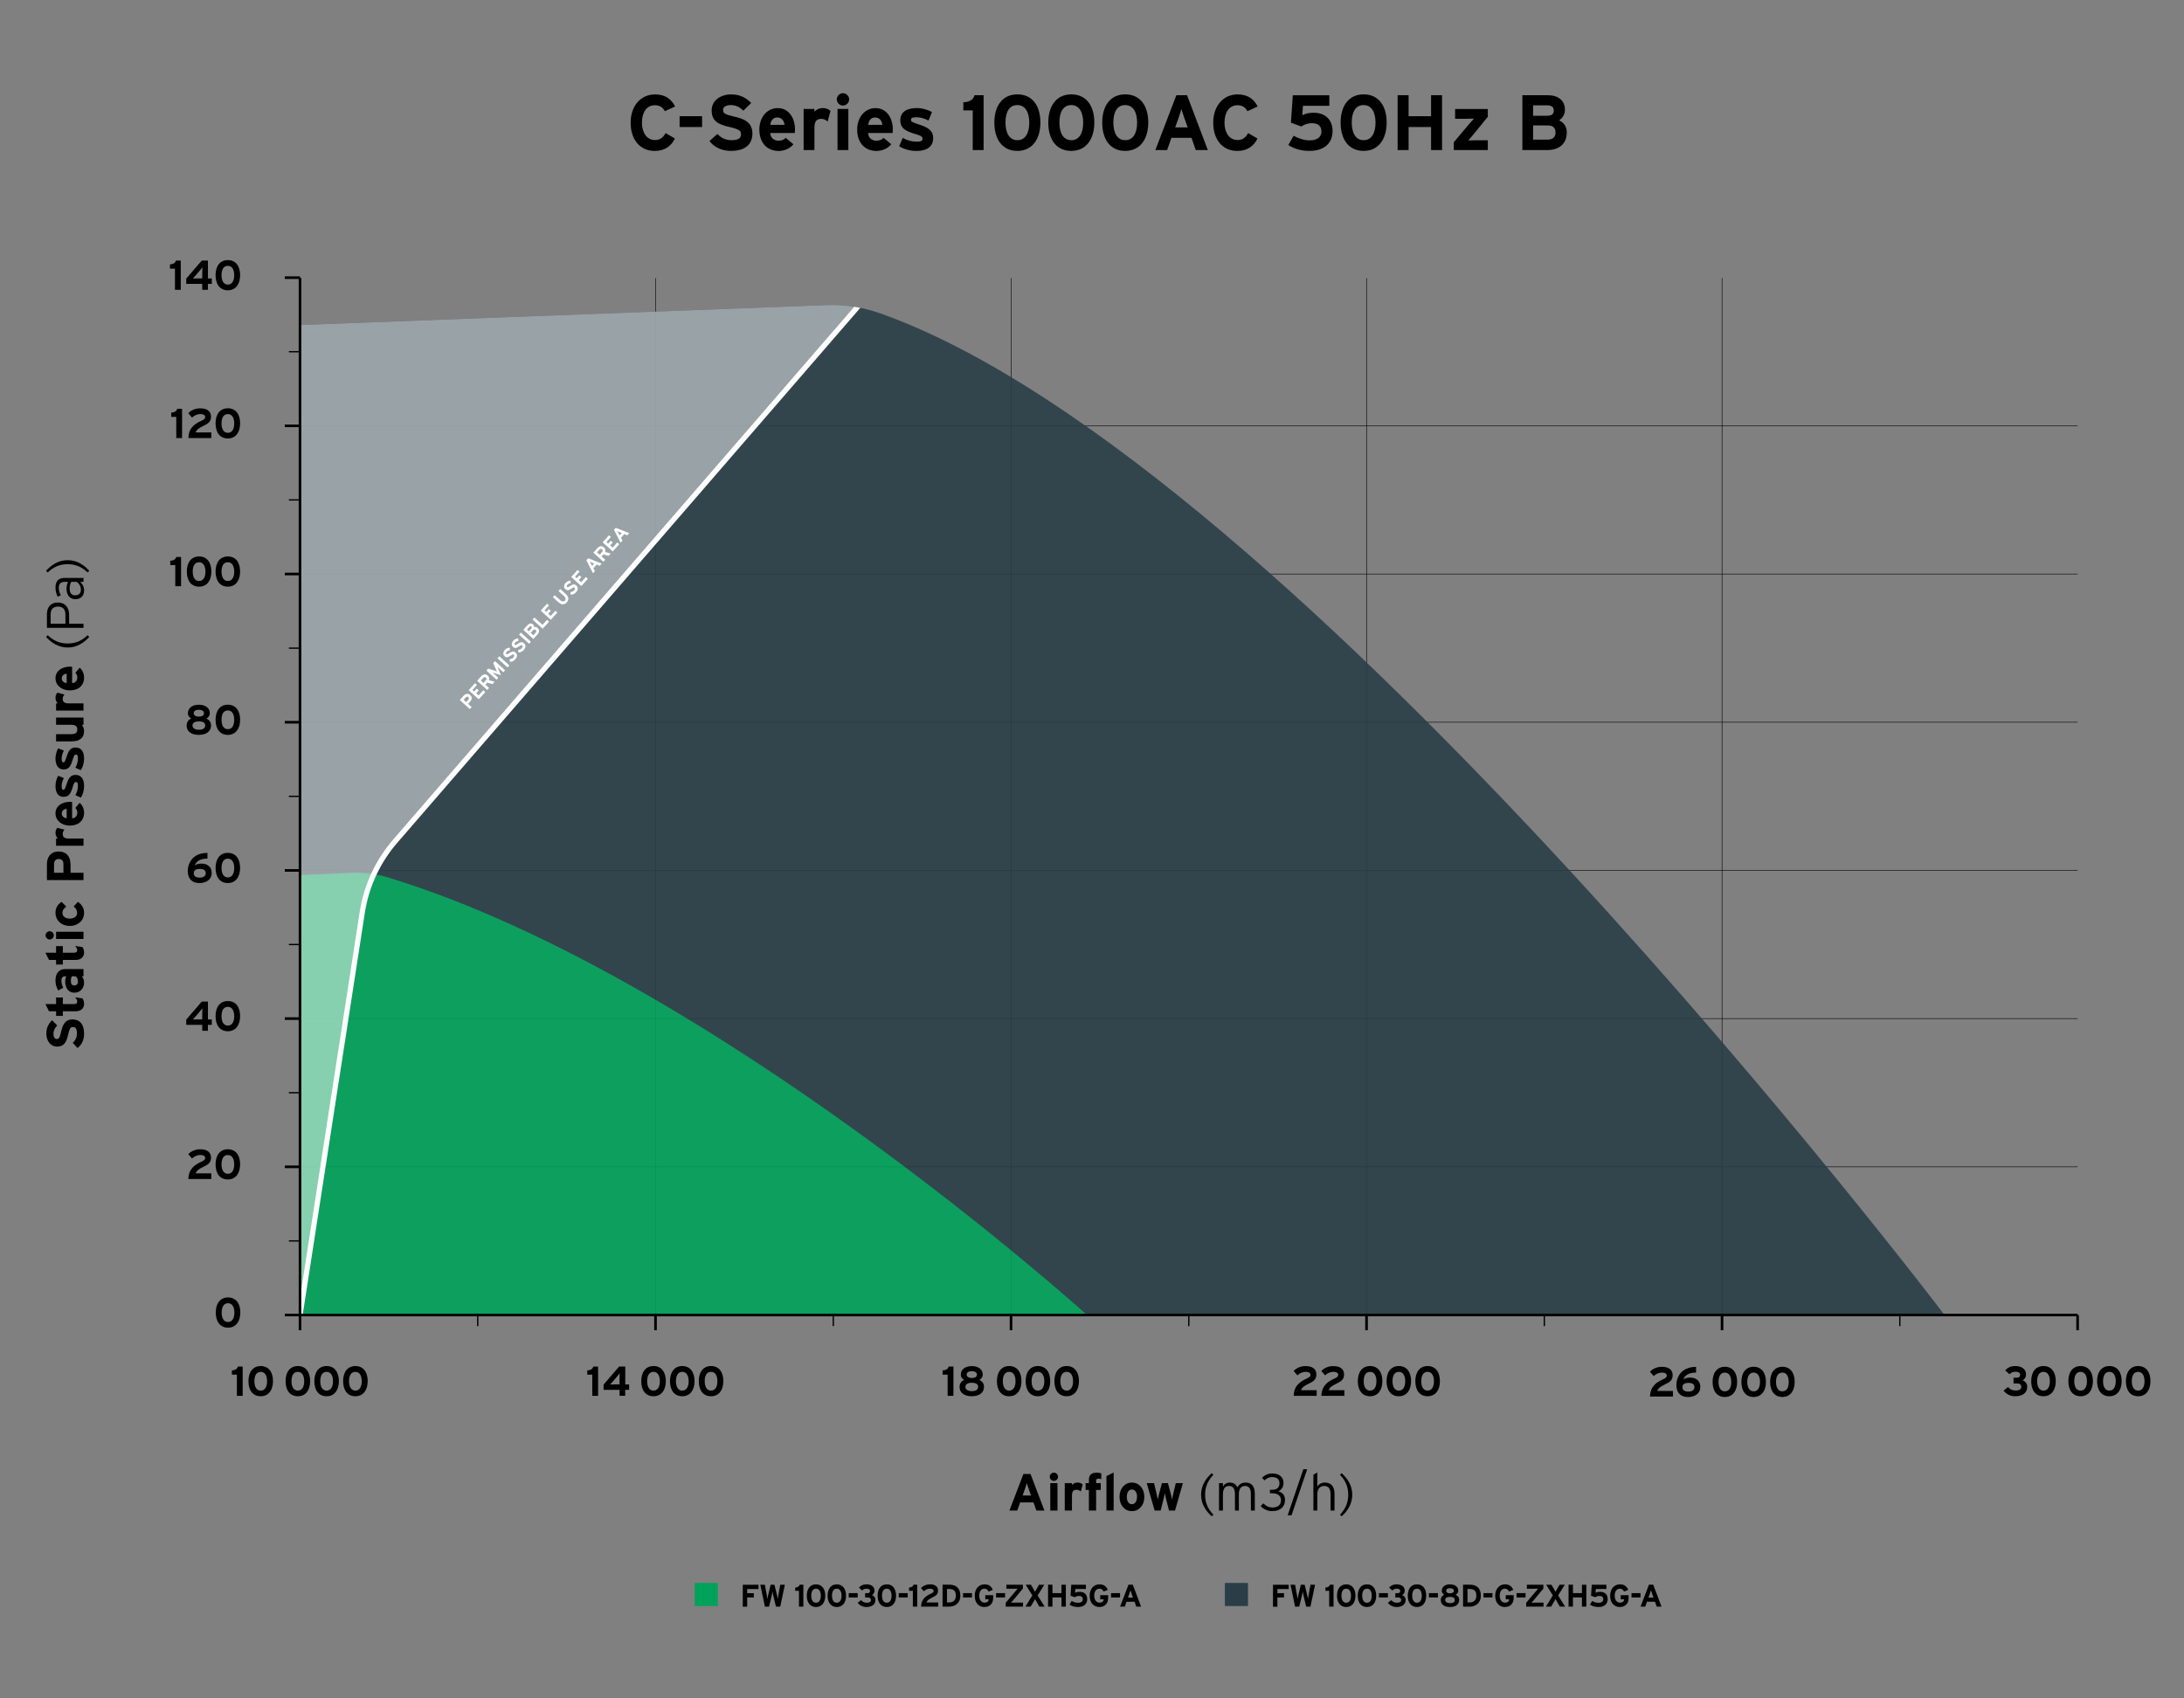 <?xml version="1.0" encoding="utf-8"?>
<!-- Generator: Adobe Illustrator 28.0.0, SVG Export Plug-In . SVG Version: 6.00 Build 0)  -->
<svg version="1.1" xmlns="http://www.w3.org/2000/svg" xmlns:xlink="http://www.w3.org/1999/xlink" x="0px" y="0px"
	 viewBox="0 0 4179.3 3250.5" style="enable-background:new 0 0 4179.3 3250.5;" xml:space="preserve">
<rect x="0" y="0" width="4179.3" height="3250.5" fill="#808080" stroke="none"/>
<style type="text/css">
	.st0{fill:none;stroke:#000000;stroke-miterlimit:10;}
	.st1{opacity:0.9;}
	.st2{fill:#293E47;}
	.st3{fill:#00A25A;}
	.st4{fill:#E25623;}
	.st5{fill:#387A98;}
	
		.st6{clip-path:url(#SVGID_00000173141020458017708060000007542894875693201599_);fill:none;stroke:#FFFFFF;stroke-width:10;stroke-miterlimit:10;}
	.st7{opacity:0.5;clip-path:url(#SVGID_00000173141020458017708060000007542894875693201599_);fill:#FFFFFF;}
	.st8{fill:#FFFFFF;}
	.st9{fill:none;stroke:#293E47;stroke-width:5;stroke-miterlimit:10;}
	.st10{fill:none;stroke:#293E47;stroke-width:2.5;stroke-miterlimit:10;}
	.st11{fill:#4A6865;}
	.st12{fill:#B9CFD0;}
	
		.st13{clip-path:url(#_x30_6_00000102545695456842429240000010390853273143908751_);fill:none;stroke:#FFFFFF;stroke-width:10;stroke-miterlimit:10;}
	.st14{opacity:0.5;clip-path:url(#_x30_6_00000102545695456842429240000010390853273143908751_);fill:#FFFFFF;}
	.st15{fill:none;stroke:#000000;stroke-width:5;stroke-miterlimit:10;}
	.st16{fill:none;stroke:#000000;stroke-width:2.5;stroke-miterlimit:10;}
	
		.st17{clip-path:url(#_x30_4_00000029039066898545122910000001829711523717076405_);fill:none;stroke:#FFFFFF;stroke-width:10;stroke-miterlimit:10;}
	.st18{opacity:0.5;clip-path:url(#_x30_4_00000029039066898545122910000001829711523717076405_);fill:#FFFFFF;}
	
		.st19{clip-path:url(#_x30_2_00000170968553494004819720000012680601869920351407_);fill:none;stroke:#FFFFFF;stroke-width:10;stroke-miterlimit:10;}
	.st20{opacity:0.5;clip-path:url(#_x30_2_00000170968553494004819720000012680601869920351407_);fill:#FFFFFF;}
	
		.st21{clip-path:url(#_x30_3_00000155104451049679890490000010014065651873109917_);fill:none;stroke:#FFFFFF;stroke-width:10;stroke-miterlimit:10;}
	.st22{opacity:0.5;clip-path:url(#_x30_3_00000155104451049679890490000010014065651873109917_);fill:#FFFFFF;}
	
		.st23{clip-path:url(#SVGID_00000138532938273896608290000004095712391815933873_);fill:none;stroke:#FFFFFF;stroke-width:10;stroke-miterlimit:10;}
	.st24{opacity:0.5;clip-path:url(#SVGID_00000138532938273896608290000004095712391815933873_);fill:#FFFFFF;}
	
		.st25{clip-path:url(#SVGID_00000152232857390933354810000006984258322097473930_);fill:none;stroke:#FFFFFF;stroke-width:10;stroke-miterlimit:10;}
	.st26{opacity:0.5;clip-path:url(#SVGID_00000152232857390933354810000006984258322097473930_);fill:#FFFFFF;}
	.st27{opacity:0.75;fill:#2C7080;}
	.st28{fill:#94524E;}
	.st29{display:none;opacity:0.75;fill:#BCCF00;}
	
		.st30{clip-path:url(#_x31_000-A_00000075122781790764094990000007116574351049468564_);fill:none;stroke:#FFFFFF;stroke-width:10;stroke-miterlimit:10;}
	.st31{opacity:0.5;clip-path:url(#_x31_000-A_00000075122781790764094990000007116574351049468564_);fill:#FFFFFF;}
	
		.st32{clip-path:url(#SVGID_00000078041435987241071820000013284676455324602263_);fill:none;stroke:#FFFFFF;stroke-width:10;stroke-miterlimit:10;}
	.st33{opacity:0.5;clip-path:url(#SVGID_00000078041435987241071820000013284676455324602263_);fill:#FFFFFF;}
	.st34{fill:#2C7080;}
	
		.st35{clip-path:url(#SVGID_00000169530994248981541040000003430435611122352281_);fill:none;stroke:#FFFFFF;stroke-width:10;stroke-miterlimit:10;}
	.st36{opacity:0.5;clip-path:url(#SVGID_00000169530994248981541040000003430435611122352281_);fill:#FFFFFF;}
	.st37{display:none;}
	.st38{display:inline;fill:#293E47;}
	.st39{display:inline;fill:#4A6865;}
	.st40{display:inline;fill:#94524E;}
	.st41{display:inline;fill:#387A98;}
	.st42{display:inline;fill:#00A25A;}
	.st43{display:inline;fill:#E25623;}
	.st44{display:inline;fill:#B9CFD0;}
	.st45{display:inline;fill:#B6D093;}
	.st46{display:inline;fill:#F6D680;}
	.st47{display:inline;fill:#87BAE1;}
	.st48{display:inline;fill:#C9D7C1;}
	.st49{display:inline;fill:#E4C1BA;}
</style>
<g id="_x38_00">
</g>
<g id="_x39_10">
</g>
<g id="_x31_000-A">
</g>
<g id="_x31_000-B">
	<g>
		<line class="st0" x1="1934.7" y1="2516.8" x2="1934.7" y2="532.3"/>
		<line class="st0" x1="1254.4" y1="2516.8" x2="1254.4" y2="532.3"/>
		<line class="st0" x1="2615" y1="2516.8" x2="2615" y2="532.3"/>
		<line class="st0" x1="3295.3" y1="2516.8" x2="3295.3" y2="532.3"/>
		<line class="st0" x1="574.1" y1="2233.2" x2="3975.7" y2="2233.2"/>
		<line class="st0" x1="574.1" y1="1382.3" x2="3975.7" y2="1382.3"/>
		<line class="st0" x1="574.1" y1="1098.6" x2="3975.7" y2="1098.6"/>
		<line class="st0" x1="574.1" y1="815" x2="3975.7" y2="815"/>
		<line class="st0" x1="574.1" y1="1665.9" x2="3975.7" y2="1665.9"/>
		<line class="st0" x1="574.1" y1="1949.5" x2="3975.7" y2="1949.5"/>
	</g>
	<g class="st1">
		<path id="_x30_2_00000157994914296925650660000011056483798485578409_" class="st2" d="M3721.1,2516.8
			c0,0-1237-1632.8-2036.2-1916.9c-33.7-12-69.3-17.3-105-15.9L574.1,622.1v1894.7H3721.1z"/>
		<path id="_x30_1_00000011023071775860687120000012337567816375778741_" class="st3" d="M2080.1,2516.8
			c0,0-715.6-647.6-1336.8-837.2c-23.2-7.1-47.4-10.2-71.6-9.1l-97.7,4.3v842H2080.1z"/>
	</g>
	<g>
		<defs>
			<path id="_x30_2_00000032645103754217725310000017536977846082440864_" d="M3721.1,2516.8c0,0-1237-1632.8-2036.2-1916.9
				c-33.7-12-69.3-17.3-105-15.9L574.1,622.1v1894.7H3721.1z"/>
		</defs>
		<clipPath id="_x30_2_00000034052201668542599220000015595449608507312567_">
			<use xlink:href="#_x30_2_00000032645103754217725310000017536977846082440864_"  style="overflow:visible;"/>
		</clipPath>
		
			<path style="clip-path:url(#_x30_2_00000034052201668542599220000015595449608507312567_);fill:none;stroke:#FFFFFF;stroke-width:10;stroke-miterlimit:10;" d="
			M574.1,2516.8l119.1-770.4c7.8-50.6,29.7-98,63.3-136.7l906-1046.9"/>
		<path style="opacity:0.5;clip-path:url(#_x30_2_00000034052201668542599220000015595449608507312567_);fill:#FFFFFF;" d="
			M574.1,2516.8l119.1-770.4c7.8-50.6,29.7-98,63.3-136.7l906-1046.9l-996,21l-92.4,38.3V2516.8z"/>
	</g>
	<g>
		<g>
			<path class="st8" d="M899.6,1330.2c4.5,4,3.6,8.7,0,12.7l-3.8,4.2l6.8,6.2l-3.5,3.9l-19.3-17.5l7.6-8.4
				C890.7,1327.6,895.5,1326.5,899.6,1330.2z M896.1,1334.2c-1.7-1.5-3.5-1.1-5,0.6l-4,4.4l5,4.5l4.1-4.5
				C897.7,1337.5,897.7,1335.7,896.1,1334.2z"/>
			<path class="st8" d="M928.6,1324.6l-12.5,13.8l-19.3-17.5l12.1-13.4l3.8,3.4l-8.6,9.5l3.3,3l5-5.5l3.8,3.4l-5,5.5l4.7,4.2l9-10
				L928.6,1324.6z"/>
			<path class="st8" d="M946.5,1304.9l-4,4.4l-10.1-2.8l-3.5,3.9l7,6.3l-3.5,3.9L913,1303l8.1-9c3.3-3.6,8-4.8,12.1-1.1
				c2.9,2.6,3.6,5.5,2.3,8.8L946.5,1304.9z M929.8,1297c-1.7-1.6-3.4-1.2-5,0.5l-4.6,5l5,4.5l4.6-5.1
				C931.4,1300.2,931.5,1298.5,929.8,1297z"/>
			<path class="st8" d="M966.5,1282.7l-3.5,3.9l-7.1-6.4c-1-1-3.5-3.2-4.2-3.9c0.5,0.9,1.3,2.8,2,4.3l5,11.7l-12.1-3.9
				c-1.6-0.5-3.5-1.2-4.4-1.5c0.7,0.7,3.2,2.8,4.3,3.8l7.1,6.4l-3.4,3.8l-19.3-17.5l3.4-3.7l12.4,3.9c1.5,0.5,3.5,1.2,4.4,1.6
				c-0.5-0.9-1.4-2.7-2.1-4.2l-5.2-11.8l3.4-3.8L966.5,1282.7z"/>
			<path class="st8" d="M974.8,1273.6l-3.5,3.9L952,1260l3.5-3.9L974.8,1273.6z"/>
			<path class="st8" d="M986.5,1248.9c3.7,3.3,4.1,7.9-0.7,13.2c-2.9,3.2-6.8,4.8-10.3,4.3l0-5c2.8,0.1,5-1.1,6.7-2.9
				c2.1-2.3,2.4-3.9,1-5.3c-1.2-1.1-2.4-1-6.5,1.9c-4.1,2.8-7.4,4.3-11.2,0.8c-3.5-3.2-2.9-8.2,0.6-12c2.7-3,5.9-4.2,9.4-4.3
				l0.2,5.2c-2.4,0.1-4.4,0.8-6,2.6c-1.9,2.1-1.6,3.6-0.8,4.3c1.2,1.1,2.4,0.6,5.8-1.8C978.2,1247.6,982.3,1245.1,986.5,1248.9z"/>
			<path class="st8" d="M1002.7,1231.1c3.7,3.3,4.1,7.9-0.7,13.2c-2.9,3.2-6.8,4.8-10.3,4.3l0-5c2.8,0.1,5-1.1,6.7-2.9
				c2.1-2.3,2.4-3.9,1-5.3c-1.2-1.1-2.4-1-6.5,1.9c-4.1,2.8-7.4,4.3-11.2,0.8c-3.5-3.2-2.9-8.2,0.6-12c2.7-3,5.9-4.2,9.4-4.3
				l0.2,5.2c-2.4,0.1-4.4,0.8-6,2.6c-1.9,2.1-1.6,3.6-0.8,4.3c1.2,1.1,2.4,0.6,5.8-1.8C994.3,1229.8,998.5,1227.3,1002.7,1231.1z"/>
			<path class="st8" d="M1016,1228.2l-3.5,3.9l-19.3-17.5l3.5-3.9L1016,1228.2z"/>
			<path class="st8" d="M1028.6,1201.7c4.1,3.7,3.8,8.4,0,12.5l-7.9,8.8l-19.3-17.5l8-8.9c3.4-3.8,7.3-4.5,10.7-1.5
				c1.7,1.5,2.3,3.5,1.9,5.4C1024.1,1199.6,1026.5,1199.7,1028.6,1201.7z M1016.8,1199.3c-1.2-1.1-2.5-1-4,0.7l-4.4,4.9l3.7,3.3
				l4.6-5.1C1018.1,1201.5,1017.9,1200.3,1016.8,1199.3z M1025.1,1205.7c-1.7-1.5-3.3-1.4-5,0.5l-4.6,5.1l5,4.5l4.6-5.1
				C1026.8,1208.8,1026.6,1207.1,1025.1,1205.7z"/>
			<path class="st8" d="M1050.7,1189.8l-12.3,13.5l-19.3-17.5l3.5-3.9l15.5,14l8.8-9.7L1050.7,1189.8z"/>
			<path class="st8" d="M1066.5,1172.4l-12.5,13.8l-19.3-17.5l12.1-13.4l3.8,3.4l-8.6,9.5l3.3,3l5-5.5l3.8,3.4l-5,5.5l4.7,4.2l9-10
				L1066.5,1172.4z"/>
			<path class="st8" d="M1082.9,1137.1c5.6,5.1,6.2,10.9,1.7,15.8c-4.2,4.7-10.2,5-15.8-0.1l-10.8-9.8l3.5-3.9l10.8,9.8
				c3.1,2.8,6.4,3.1,8.6,0.6c2.2-2.5,1.7-5.7-1.4-8.5l-10.8-9.8l3.5-3.9L1082.9,1137.1z"/>
			<path class="st8" d="M1102.8,1120.5c3.7,3.3,4.1,7.9-0.7,13.2c-2.9,3.2-6.8,4.8-10.3,4.3l0-5c2.8,0.1,5-1.1,6.7-2.9
				c2.1-2.3,2.4-3.9,1-5.3c-1.2-1.1-2.4-1-6.5,1.9c-4.1,2.8-7.4,4.3-11.2,0.8c-3.5-3.2-2.9-8.2,0.6-12c2.7-3,5.9-4.2,9.4-4.3
				l0.2,5.2c-2.4,0.1-4.4,0.8-6,2.6c-1.9,2.1-1.6,3.6-0.8,4.3c1.2,1.1,2.4,0.6,5.8-1.8C1094.5,1119.2,1098.6,1116.7,1102.8,1120.5z"
				/>
			<path class="st8" d="M1124.9,1107.9l-12.5,13.8l-19.3-17.5l12.1-13.4l3.8,3.4l-8.6,9.5l3.3,3l5-5.5l3.8,3.4l-5,5.5l4.7,4.2l9-10
				L1124.9,1107.9z"/>
			<path class="st8" d="M1151.4,1078.7l-3.8,4.2l-5.7-2.4l-6.4,7.1l2.9,5.4l-3.7,4.1l-12.6-24.9l3.4-3.8L1151.4,1078.7z
				 M1137,1078.6l-4.6-1.9c-1.5-0.6-3-1.3-3.9-1.8c0.5,0.8,1.4,2.3,2.1,3.7l2.4,4.4L1137,1078.6z"/>
			<path class="st8" d="M1168.8,1059.5l-4,4.4l-10.1-2.8l-3.5,3.9l7,6.3l-3.5,3.9l-19.3-17.5l8.1-9c3.3-3.6,8-4.8,12.1-1.1
				c2.9,2.6,3.6,5.5,2.3,8.8L1168.8,1059.5z M1152.1,1051.6c-1.7-1.6-3.4-1.2-5,0.5l-4.6,5l5,4.5l4.6-5
				C1153.7,1054.8,1153.7,1053.1,1152.1,1051.6z"/>
			<path class="st8" d="M1185,1041.6l-12.5,13.8l-19.3-17.5l12.1-13.4l3.8,3.4l-8.6,9.5l3.3,3l5-5.5l3.8,3.4l-5,5.5l4.7,4.2l9-10
				L1185,1041.6z"/>
			<path class="st8" d="M1204.2,1020.4l-3.8,4.2l-5.7-2.4l-6.4,7.1l2.9,5.4l-3.7,4.1l-12.6-24.9l3.4-3.8L1204.2,1020.4z
				 M1189.8,1020.2l-4.6-1.9c-1.5-0.6-3-1.3-3.9-1.8c0.5,0.8,1.4,2.3,2.1,3.7l2.4,4.4L1189.8,1020.2z"/>
		</g>
	</g>
	<g>
		<path d="M1998.6,2891.1h-15.4l-5.5-15.6h-25.6l-5.5,15.6h-15l26.8-70h13.6L1998.6,2891.1z M1972.9,2862.2l-4.5-12.7
			c-1.4-4.1-2.8-8.3-3.5-10.9c-0.7,2.6-2.1,6.8-3.5,10.9l-4.5,12.7H1972.9z"/>
		<path d="M2024.6,2826.4c0,4.3-3.6,7.9-7.9,7.9s-7.9-3.6-7.9-7.9c0-4.3,3.6-7.9,7.9-7.9S2024.6,2822.1,2024.6,2826.4z
			 M2023.6,2891.1h-13.8v-52.5h13.8V2891.1z"/>
		<path d="M2071.8,2841.2l-3.6,13.5c-2.2-2-4.9-3.4-8-3.4c-5.4,0-8.9,2.3-8.9,11.4v28.4h-13.8v-52.5h13.8v3.5
			c2.4-2.5,5.9-4.6,10.8-4.6C2066.6,2837.5,2070,2839.3,2071.8,2841.2z"/>
		<path d="M2107.4,2831.1c-1.4-0.7-2.8-1.1-4.8-1.1c-4.1,0-5.1,1.3-5.1,4.2v4.4h8.9v13h-8.9v39.5h-13.8v-39.5h-6.3v-13h6.3v-6.3
			c0-9.8,5.4-13.8,15-13.8c3.4,0,6.3,0.5,8.7,1.5V2831.1z"/>
		<path d="M2131.1,2891.1h-13.8v-66l13.8-6.9V2891.1z"/>
		<path d="M2189.8,2864.9c0,16.1-10.1,27.3-23.8,27.3s-23.7-11.2-23.7-27.3c0-16.1,10-27.4,23.7-27.4S2189.8,2848.8,2189.8,2864.9z
			 M2175.8,2864.9c0-8-3.2-14.1-9.8-14.1s-9.7,6-9.7,14.1c0,8.1,3.1,14,9.7,14S2175.8,2872.2,2175.8,2864.9z"/>
		<path d="M2263.6,2838.6l-15.1,52.5H2237l-5.2-20.6c-1-4.1-2.4-9.9-2.8-12.4c-0.4,2.5-1.8,8.3-2.8,12.4l-5.2,20.6h-11.5l-15.1-52.5
			h14l4.6,19.4c0.9,4,2.1,9.5,2.5,12c0.4-2.6,1.7-7.9,2.8-12l5.2-19.4h11.4l5.2,19.4c1.1,4.1,2.4,9.4,2.8,12c0.4-2.5,1.6-8,2.5-12
			l4.6-19.4H2263.6z"/>
		<path d="M2322,2899l-3.3,3.1c-10.1-9.2-20.3-22.7-20.3-41c0-19.1,10.2-32.4,20.3-41.6l3.3,3.1c-9.5,9.8-15.9,21.7-15.9,38
			C2306.1,2877.5,2312.5,2889.2,2322,2899z"/>
		<path d="M2401.2,2891.1h-7.5v-30.7c0-12-3.7-16.4-11.3-16.4c-7.1,0-11.7,4.8-11.7,16.4v30.7h-7.5v-30.7c0-12-4-16.4-11.3-16.4
			c-7.2,0-11.7,4.8-11.7,16.4v30.7h-7.5v-52.5h7.5v6.4c2.7-4.5,7.1-7.5,13.3-7.5c7.4,0,11.9,4,14.4,9c3.1-5,7.4-9,15.9-9
			c10.7,0,17.4,6.3,17.4,21.6V2891.1z"/>
		<path d="M2459,2871c0,13.3-9.5,21.2-24.9,21.2c-8.9,0-17.2-4.6-21.7-9.7l5.2-5.2c4.4,4.7,10.1,7.9,16.9,7.9c11.4,0,16.8-5,16.8-14
			c0-8.7-6.7-13.2-16.6-13.2h-4.6v-6.7h4.8c9.1,0,13.5-5,13.5-12.4c0-6.7-3.7-11.9-14.4-11.9c-5.9,0-10.6,2.7-14.1,6.4l-4.9-5
			c4-4.2,10.8-8.4,19.2-8.4c12.3,0,21.9,5.9,21.9,17.9c0,8.5-3.9,13.3-9.9,16.4C2453,2855.8,2459,2860.7,2459,2871z"/>
		<path d="M2501.4,2812.1l-29.9,88h-7.4l29.9-88H2501.4z"/>
		<path d="M2553.7,2891.1h-7.5v-30.7c0-11.3-4-16.4-12.4-16.4c-7.3,0-13,4.9-13,16.4v30.7h-7.5v-68.7l7.5-4.2v26.8
			c3-4.4,7.9-7.5,14.5-7.5c11.1,0,18.4,6.5,18.4,21.6V2891.1z"/>
		<path d="M2587.7,2860.5c0,19.1-10.2,32.4-20.3,41.6l-3.3-3.1c9.5-9.8,15.9-21.7,15.9-38c0-16.9-6.4-28.6-15.9-38.4l3.3-3.1
			C2577.5,2828.7,2587.7,2842.2,2587.7,2860.5z"/>
	</g>
	<g>
		<path d="M1291.8,203.8l-19.5,9c-3.8-7.2-9.7-11.4-19.2-11.4c-15.7,0-24.7,13.8-24.7,33.3c0,18.9,9.1,33.3,24.9,33.3
			c9.4,0,15-4,20.5-13.3l17.7,10.5c-7.2,14.8-19.8,23.7-38.8,23.7c-27.4,0-45.9-21-45.9-54.1c0-31.9,19.2-54.1,46.6-54.1
			C1273.2,180.6,1285.2,190.2,1291.8,203.8z"/>
		<path d="M1343.5,243.1h-43v-20.7h43V243.1z"/>
		<path d="M1439.8,255.4c0,19.9-12.6,33.4-41.2,33.4c-17.5,0-32.8-7.4-40.8-19l15.1-13.5c7.4,8.5,16.8,12,26.8,12
			c12.4,0,18.3-3.4,18.3-11.4c0-6.7-3.6-9.7-23.4-14.2c-19.3-4.5-32.8-10.6-32.8-31.3c0-19,16.8-30.7,37.5-30.7
			c16.3,0,28.3,6.1,38.2,16.5l-15.1,14.7c-6.7-6.9-14.2-10.8-23.8-10.8c-11.2,0-15,4.8-15,9.4c0,6.6,4.5,8.7,21.1,12.6
			C1421.4,226.9,1439.8,232.6,1439.8,255.4z"/>
		<path d="M1521.3,247.9c0,3-0.1,5.1-0.3,6.6h-47.1c0.7,10.8,8.7,14.8,16.2,14.8c5.7,0,10.5-2.1,13.5-5.5l14.7,12.3
			c-6.3,8.1-17.7,12.8-28.2,12.8c-22.6,0-37-16-37-40.9c0-24.1,15.1-41.1,35.1-41.1C1509.1,206.8,1521.3,225.4,1521.3,247.9z
			 M1501.2,238.9c-0.6-7-4.8-14.1-14.1-14.1c-7.5,0-12.1,6.1-12.9,14.1H1501.2z"/>
		<path d="M1589.2,212.4l-5.4,20.2c-3.3-3-7.3-5.1-12-5.1c-8.1,0-13.3,3.4-13.3,17.1v42.6h-20.7v-78.7h20.7v5.2
			c3.6-3.8,8.9-6.9,16.2-6.9C1581.4,206.8,1586.5,209.5,1589.2,212.4z"/>
		<path d="M1624.9,190.2c0,6.4-5.4,11.8-11.8,11.8s-11.8-5.4-11.8-11.8c0-6.5,5.4-11.8,11.8-11.8S1624.9,183.7,1624.9,190.2z
			 M1623.4,287.2h-20.7v-78.7h20.7V287.2z"/>
		<path d="M1708.5,247.9c0,3-0.1,5.1-0.3,6.6h-47.1c0.7,10.8,8.7,14.8,16.2,14.8c5.7,0,10.5-2.1,13.5-5.5l14.7,12.3
			c-6.3,8.1-17.7,12.8-28.2,12.8c-22.6,0-37-16-37-40.9c0-24.1,15.1-41.1,35.1-41.1C1696.3,206.8,1708.5,225.4,1708.5,247.9z
			 M1688.4,238.9c-0.6-7-4.8-14.1-14.1-14.1c-7.5,0-12.1,6.1-12.9,14.1H1688.4z"/>
		<path d="M1785.7,264.3c0,18.1-14.4,24.6-32.1,24.6c-12.4,0-24.6-3.6-33-9.2l6.9-15.7c8.4,4.6,17.2,7.2,27.3,7.2
			c8.1,0,10.5-1.9,10.5-6c0-3.6-2.9-5.4-11.5-8c-18.9-5.7-31-10.3-31-27c0-16.3,13-23.4,31.5-23.4c9.9,0,20.7,3,29.1,7.6l-6.6,16.3
			c-7.8-4.2-16.3-6.3-22.9-6.3c-8.4,0-10.6,1.6-10.6,5.1c0,3.3,2.4,4.6,16.3,9.1C1773.6,243.4,1785.7,248.5,1785.7,264.3z"/>
		<path d="M1882.2,287.2h-20.8v-75.9h-18v-15.5c11.7-0.6,19.3-4.9,21.4-13.6h17.4V287.2z"/>
		<path d="M1990.9,234.4c0,31.9-15.6,54.4-44.2,54.4s-43.9-22.2-43.9-54.1c0-31.9,15.4-54.1,44.1-54.1
			C1975.5,180.6,1990.9,202.5,1990.9,234.4z M1969.6,234.7c0-18.7-6.9-33.6-22.9-33.6s-22.6,14.5-22.6,33.3s6.7,33.9,22.8,33.9
			C1962.9,268.3,1969.6,253.5,1969.6,234.7z"/>
		<path d="M2094.1,234.4c0,31.9-15.6,54.4-44.2,54.4s-43.9-22.2-43.9-54.1c0-31.9,15.4-54.1,44.1-54.1
			C2078.7,180.6,2094.1,202.5,2094.1,234.4z M2072.8,234.7c0-18.7-6.9-33.6-22.9-33.6s-22.6,14.5-22.6,33.3s6.7,33.9,22.8,33.9
			C2066.1,268.3,2072.8,253.5,2072.8,234.7z"/>
		<path d="M2197.3,234.4c0,31.9-15.6,54.4-44.2,54.4s-43.9-22.2-43.9-54.1c0-31.9,15.4-54.1,44.1-54.1
			C2181.9,180.6,2197.3,202.5,2197.3,234.4z M2176,234.7c0-18.7-6.9-33.6-22.9-33.6s-22.6,14.5-22.6,33.3s6.7,33.9,22.8,33.9
			C2169.3,268.3,2176,253.5,2176,234.7z"/>
		<path d="M2311.3,287.2h-23.1l-8.2-23.4h-38.4l-8.2,23.4h-22.5l40.2-105h20.4L2311.3,287.2z M2272.8,243.9l-6.8-19
			c-2.1-6.1-4.2-12.4-5.2-16.3c-1,3.9-3.2,10.2-5.2,16.3l-6.8,19H2272.8z"/>
		<path d="M2406.6,203.8l-19.5,9c-3.8-7.2-9.7-11.4-19.2-11.4c-15.7,0-24.7,13.8-24.7,33.3c0,18.9,9.1,33.3,24.9,33.3
			c9.4,0,15-4,20.5-13.3l17.7,10.5c-7.2,14.8-19.8,23.7-38.8,23.7c-27.4,0-45.9-21-45.9-54.1c0-31.9,19.2-54.1,46.6-54.1
			C2388,180.6,2400,190.2,2406.6,203.8z"/>
		<path d="M2550,250.6c0,25.2-18,38.2-43.8,38.2c-15.1,0-27.7-3-40.9-11.2l10.2-17.8c9.8,5.5,20.1,8.8,30.7,8.8
			c14.2,0,22.5-6,22.5-17.2c0-10.9-7.9-15.6-17.8-15.6c-9.5,0-15.8,2.9-20.7,6.3l-19.9-7.3l3.6-52.5h69.9v20.2h-50.5l-1.2,18.1
			c5.8-3.1,12.1-4.8,22-4.8C2537.5,215.8,2550,230.8,2550,250.6z"/>
		<path d="M2653.5,234.4c0,31.9-15.6,54.4-44.2,54.4c-28.6,0-43.9-22.2-43.9-54.1c0-31.9,15.4-54.1,44.1-54.1
			C2638,180.6,2653.5,202.5,2653.5,234.4z M2632.2,234.7c0-18.7-6.9-33.6-22.9-33.6c-16,0-22.6,14.5-22.6,33.3s6.8,33.9,22.8,33.9
			C2625.4,268.3,2632.2,253.5,2632.2,234.7z"/>
		<path d="M2759.5,287.2h-21v-44.1h-43v44.1h-21v-105h21v40.2h43v-40.2h21V287.2z"/>
		<path d="M2847.1,287.2H2782v-15l28.6-34c3.2-3.8,7.8-8.8,9.9-11.2c-2.8,0.2-9,0.3-12.9,0.3h-23.1v-18.7h62.5v15l-27.7,34
			c-3.1,3.9-7.6,8.8-9.7,11.2c2.8-0.2,9-0.3,12.9-0.3h24.6V287.2z"/>
		<path d="M2998.2,253.3c0,22-14.8,33.9-37.3,33.9h-47.7v-105h48.1c20.4,0,33.3,9.8,33.3,27.7c0,9-4.2,16.2-11.1,20.4
			C2991.9,234.1,2998.2,241.8,2998.2,253.3z M2973.3,211.6c0-6.6-3.8-10-12.9-10h-26.7v19.9h27.7
			C2970.1,221.5,2973.3,217.5,2973.3,211.6z M2976.6,253.6c0-9-4.8-13.5-15-13.5h-27.9v27.1h27.9
			C2971.8,267.3,2976.6,261.9,2976.6,253.6z"/>
	</g>
	<g>
		<path d="M138.6,1951.1c13.3,0,22.3,8.4,22.3,27.5c0,11.7-4.9,21.9-12.7,27.2l-9-10.1c5.7-4.9,8-11.2,8-17.9
			c0-8.3-2.3-12.2-7.6-12.2c-4.5,0-6.5,2.4-9.5,15.6c-3,12.9-7.1,21.9-20.9,21.9c-12.7,0-20.5-11.2-20.5-25c0-10.9,4.1-18.9,11-25.5
			l9.8,10.1c-4.6,4.5-7.2,9.5-7.2,15.9c0,7.5,3.2,10,6.3,10c4.4,0,5.8-3,8.4-14.1C119.6,1963.4,123.4,1951.1,138.6,1951.1z"/>
		<path d="M143.7,1908.8l14,2c1.8,2.3,3.2,6.4,3.2,10.7c0,8.5-6.6,14-15.8,14h-24.8v8.8h-13v-8.8H93.8l-6.9-13.8h20.4v-12.6h13v12.6
			h21.1c5,0,6.3-1.8,6.3-5.1C147.7,1914.1,146.6,1912.2,143.7,1908.8z"/>
		<path d="M159.8,1854.7v13.8h-3.5c2.6,2.5,4.6,6.9,4.6,11.8c0,9.8-6,19.6-18.7,19.6c-11.6,0-17.4-9.4-17.4-21.3
			c0-4.8,1-7.9,2.1-10.1h-2.6c-3.7,0-6.7,2.5-6.7,7.5c0,6.3,0.9,9.6,3.5,14.4l-9.6,5.3c-3.5-6.1-5.3-11.2-5.3-19.7
			c0-12.7,6.6-21.3,18.4-21.3H159.8z M144.4,1868.5h-6.6c-1.5,2.4-2.2,4.7-2.2,9.6c0,5.2,2.4,8,6.6,8c3.7,0,7-2.1,7-8
			C149.2,1873.6,146.9,1870,144.4,1868.5z"/>
		<path d="M143.7,1810.5l14,2c1.8,2.3,3.2,6.4,3.2,10.7c0,8.5-6.6,14-15.8,14h-24.8v8.8h-13v-8.8H93.8l-6.9-13.8h20.4v-12.6h13v12.6
			h21.1c5,0,6.3-1.8,6.3-5.1C147.7,1815.8,146.6,1813.9,143.7,1810.5z"/>
		<path d="M95.1,1782.3c4.3,0,7.9,3.6,7.9,7.9c0,4.3-3.6,7.9-7.9,7.9c-4.3,0-7.9-3.6-7.9-7.9C87.2,1785.9,90.8,1782.3,95.1,1782.3z
			 M159.8,1783.3v13.8h-52.5v-13.8H159.8z"/>
		<path d="M149.2,1726c6.8,5.1,11.7,11.1,11.7,21.5c0,13.7-11.2,24.6-27.3,24.6c-16.1,0-27.4-10.6-27.4-25.2
			c0-10,4.9-16.4,11.6-20.8l9.2,9.1c-4.4,3.1-7.5,6.4-7.5,12c0,6.6,5.5,10.9,14.1,10.9c8.4,0,14-4.3,14-10.9c0-5.4-2.4-8.8-6.7-12.4
			L149.2,1726z"/>
		<path d="M112,1629.7c16.2,0,23,10.8,23,25.3v15.4h24.8v14h-70v-30.6C89.8,1640.6,97.1,1629.7,112,1629.7z M112.3,1644.1
			c-6.1,0-8.9,4-8.9,10.2v16.1h18v-16.3C121.4,1647.6,118.4,1644.1,112.3,1644.1z"/>
		<path d="M109.9,1584.4l13.5,3.6c-2,2.2-3.4,4.9-3.4,8c0,5.4,2.3,8.9,11.4,8.9h28.4v13.8h-52.5v-13.8h3.5
			c-2.5-2.4-4.6-5.9-4.6-10.8C106.2,1589.6,108,1586.2,109.9,1584.4z"/>
		<path d="M133.6,1534.6c2,0,3.4,0.1,4.4,0.2v31.4c7.2-0.5,9.9-5.8,9.9-10.8c0-3.8-1.4-7-3.7-9l8.2-9.8c5.4,4.2,8.5,11.8,8.5,18.8
			c0,15.1-10.7,24.7-27.3,24.7c-16.1,0-27.4-10.1-27.4-23.4C106.2,1542.7,118.6,1534.6,133.6,1534.6z M127.6,1548
			c-4.7,0.4-9.4,3.2-9.4,9.4c0,5,4.1,8.1,9.4,8.6V1548z"/>
		<path d="M144.5,1483.1c12.1,0,16.4,9.6,16.4,21.4c0,8.3-2.4,16.4-6.1,22l-10.5-4.6c3.1-5.6,4.8-11.5,4.8-18.2c0-5.4-1.3-7-4-7
			c-2.4,0-3.6,1.9-5.3,7.7c-3.8,12.6-6.9,20.7-18,20.7c-10.9,0-15.6-8.7-15.6-21c0-6.6,2-13.8,5.1-19.4l10.9,4.4
			c-2.8,5.2-4.2,10.9-4.2,15.3c0,5.6,1.1,7.1,3.4,7.1c2.2,0,3.1-1.6,6.1-10.9C130.6,1491.2,134,1483.1,144.5,1483.1z"/>
		<path d="M144.5,1430.6c12.1,0,16.4,9.6,16.4,21.4c0,8.3-2.4,16.4-6.1,22l-10.5-4.6c3.1-5.6,4.8-11.5,4.8-18.2c0-5.4-1.3-7-4-7
			c-2.4,0-3.6,1.9-5.3,7.7c-3.8,12.6-6.9,20.7-18,20.7c-10.9,0-15.6-8.7-15.6-21c0-6.6,2-13.8,5.1-19.4l10.9,4.4
			c-2.8,5.2-4.2,10.9-4.2,15.3c0,5.6,1.1,7.1,3.4,7.1c2.2,0,3.1-1.6,6.1-10.9C130.6,1438.7,134,1430.6,144.5,1430.6z"/>
		<path d="M159.8,1373.4v13.8h-3.5c2.5,2.4,4.6,6.8,4.6,12.3c0,13.4-9.2,19.4-24,19.4h-29.6v-13.8h28.4c9.4,0,12.2-3.2,12.2-8.9
			c0-5.7-2.8-9-11.9-9h-28.7v-13.8H159.8z"/>
		<path d="M109.9,1325.7l13.5,3.6c-2,2.2-3.4,4.9-3.4,8c0,5.4,2.3,8.9,11.4,8.9h28.4v13.8h-52.5v-13.8h3.5
			c-2.5-2.4-4.6-5.9-4.6-10.8C106.2,1330.9,108,1327.5,109.9,1325.7z"/>
		<path d="M133.6,1275.9c2,0,3.4,0.1,4.4,0.2v31.4c7.2-0.5,9.9-5.8,9.9-10.8c0-3.8-1.4-7-3.7-9l8.2-9.8c5.4,4.2,8.5,11.8,8.5,18.8
			c0,15.1-10.7,24.7-27.3,24.7c-16.1,0-27.4-10.1-27.4-23.4C106.2,1284,118.6,1275.9,133.6,1275.9z M127.6,1289.3
			c-4.7,0.4-9.4,3.2-9.4,9.4c0,5,4.1,8.1,9.4,8.6V1289.3z"/>
		<path d="M167.7,1215.7l3.1,3.3c-9.2,10.1-22.7,20.3-41,20.3c-19.1,0-32.4-10.2-41.6-20.3l3.1-3.3c9.8,9.5,21.7,15.9,38,15.9
			C146.2,1231.6,157.9,1225.2,167.7,1215.7z"/>
		<path d="M110.7,1153.1c13.9,0,21.6,9.7,21.6,23.7v17h27.5v7.8h-70v-26.2C89.8,1162.7,96.5,1153.1,110.7,1153.1z M111,1160.9
			c-9,0-14.1,5.2-14.1,14.8v18.1h28.3v-17.1C125.2,1166,120.3,1160.9,111,1160.9z"/>
		<path d="M159.8,1106.1v7.5h-6.4c4,3.7,7.5,8.9,7.5,16.4c0,8.2-4.1,16.8-16.8,16.8c-11.8,0-16.8-9.7-16.8-20.1c0-5.3,1.3-10,3-13.1
			h-6.2c-7.8,0-11.6,3.7-11.6,11.4c0,5.5,1.5,10,4,14.3l-6.1,2.8c-2.5-4.6-4.2-10.8-4.2-17.6c0-11.3,4.8-18.4,17-18.4H159.8z
			 M146.9,1113.6h-10.6c-1.9,3.4-3,7.1-3,13.5c0,7.7,3.7,12.3,10.3,12.3c7.8,0,11.2-4.3,11.2-10.7
			C154.8,1121.9,151.3,1116.8,146.9,1113.6z"/>
		<path d="M129.2,1072.1c19.1,0,32.4,10.2,41.6,20.3l-3.1,3.3c-9.8-9.5-21.7-15.9-38-15.9c-16.9,0-28.6,6.4-38.4,15.9l-3.1-3.3
			C97.4,1082.3,110.9,1072.1,129.2,1072.1z"/>
	</g>
	<g>
		<path d="M404.3,2256.5h-43.8c0.3-19.2,12.1-27.5,25.8-33.5c4.8-2.1,6.3-4.3,6.3-6.7c0-2.9-2.5-5.7-9.2-5.7c-6.6,0-12,3-15.9,6.7
			l-7.2-8.4c5.9-6,13.8-9.3,22.7-9.3c13.3,0,20.8,5.4,20.8,16.1c0,9-4.9,13-14.4,17.4c-9.9,4.6-13.8,8.3-14.8,12.6h29.8V2256.5z"/>
		<path d="M459.5,2228.4c0,17-8.3,29-23.6,29c-15.3,0-23.4-11.8-23.4-28.9c0-17,8.2-28.9,23.5-28.9S459.5,2211.3,459.5,2228.4z
			 M448.2,2228.5c0-10-3.7-17.9-12.2-17.9c-8.6,0-12.1,7.8-12.1,17.8c0,10,3.6,18.1,12.2,18.1
			C444.6,2246.5,448.2,2238.5,448.2,2228.5z"/>
	</g>
	<g>
		<path d="M405.2,1961.5h-7.4v11.4h-10.8v-11.4h-30.6v-10.1l29.7-34.5h11.8v34.2h7.4V1961.5z M387.3,1929.7c-1,1.4-3.1,4.2-5,6.3
			l-8,9.4c-1.8,2.1-4.1,4.6-5.3,5.8c1.9,0,7.9-0.2,11.1-0.2h6.9v-9.1C387.1,1938.7,387.3,1931.8,387.3,1929.7z"/>
		<path d="M459.5,1944.7c0,17-8.3,29-23.6,29c-15.3,0-23.4-11.8-23.4-28.9c0-17,8.2-28.9,23.5-28.9S459.5,1927.7,459.5,1944.7z
			 M448.2,1944.9c0-10-3.7-17.9-12.2-17.9c-8.6,0-12.1,7.8-12.1,17.8c0,10,3.6,18.1,12.2,18.1
			C444.6,1962.8,448.2,1954.9,448.2,1944.9z"/>
	</g>
	<g>
		<path d="M405.1,1670.9c0,12.5-10.4,19.2-23.6,19.2c-12.5,0-22.2-7-22.2-22.6c0-14.7,8.6-35.1,37.7-35.1v10.9
			c-13,0-21.2,4.6-24.4,13.1c3.6-2.4,7.1-3.5,12.8-3.5C396.4,1652.9,405.1,1658.5,405.1,1670.9z M393.7,1671.3
			c0-5.7-4.2-8.3-11.2-8.3c-7.6,0-11.7,2.6-11.7,8.4c0,5.2,3.8,8.3,11.1,8.3C389.4,1679.7,393.7,1676.5,393.7,1671.3z"/>
		<path d="M459.5,1661.1c0,17-8.3,29-23.6,29c-15.3,0-23.4-11.8-23.4-28.9c0-17,8.2-28.9,23.5-28.9S459.5,1644.1,459.5,1661.1z
			 M448.2,1661.3c0-10-3.7-17.9-12.2-17.9c-8.6,0-12.1,7.8-12.1,17.8c0,10,3.6,18.1,12.2,18.1
			C444.6,1679.2,448.2,1671.3,448.2,1661.3z"/>
	</g>
	<g>
		<path d="M403.9,1388.3c0,11.3-9,18.2-23.4,18.2s-23.4-6.6-23.4-17.7c0-7.8,4.6-11.8,8.9-13.6c-4-2.2-6.5-5.7-6.5-9.8
			c0-11,9.3-16.6,21-16.6c11,0,21,5.2,21,16.2c0,4-2.2,7.9-6.5,10.3C399.3,1377.2,403.9,1381.2,403.9,1388.3z M392.7,1388.7
			c0-5.1-3.8-8-12.2-8c-8.4,0-12.2,3.1-12.2,7.9c0,5.1,5.1,8.1,12.2,8.1C388.1,1396.7,392.7,1393.8,392.7,1388.7z M390.3,1365.2
			c0-3.6-2.5-6.7-9.8-6.7c-7,0-9.8,3-9.8,6.6c0,3.6,3.4,6.4,9.8,6.4C387.3,1371.5,390.3,1368.8,390.3,1365.2z"/>
		<path d="M459.5,1377.5c0,17-8.3,29-23.6,29c-15.3,0-23.4-11.8-23.4-28.9c0-17,8.2-28.9,23.5-28.9S459.5,1360.4,459.5,1377.5z
			 M448.2,1377.6c0-10-3.7-17.9-12.2-17.9c-8.6,0-12.1,7.8-12.1,17.8c0,10,3.6,18.1,12.2,18.1
			C444.6,1395.6,448.2,1387.6,448.2,1377.6z"/>
	</g>
	<g>
		<path d="M346.5,1122h-11.1v-40.5h-9.6v-8.2c6.2-0.3,10.3-2.6,11.4-7.3h9.3V1122z"/>
		<path d="M404.5,1093.8c0,17-8.3,29-23.6,29c-15.3,0-23.4-11.8-23.4-28.9c0-17,8.2-28.9,23.5-28.9S404.5,1076.8,404.5,1093.8z
			 M393.1,1094c0-10-3.7-17.9-12.2-17.9c-8.6,0-12.1,7.8-12.1,17.8c0,10,3.6,18.1,12.2,18.1C389.5,1111.9,393.1,1104,393.1,1094z"/>
		<path d="M459.5,1093.8c0,17-8.3,29-23.6,29c-15.3,0-23.4-11.8-23.4-28.9c0-17,8.2-28.9,23.5-28.9S459.5,1076.8,459.5,1093.8z
			 M448.2,1094c0-10-3.7-17.9-12.2-17.9c-8.6,0-12.1,7.8-12.1,17.8c0,10,3.6,18.1,12.2,18.1C444.6,1111.9,448.2,1104,448.2,1094z"/>
	</g>
	<g>
		<path d="M348.4,838.4h-11.1v-40.5h-9.6v-8.2c6.2-0.3,10.3-2.6,11.4-7.3h9.3V838.4z"/>
		<path d="M404.3,838.4h-43.8c0.3-19.2,12.1-27.5,25.8-33.5c4.8-2.1,6.3-4.3,6.3-6.7c0-2.9-2.5-5.7-9.2-5.7c-6.6,0-12,3-15.9,6.7
			l-7.2-8.4c5.9-6,13.8-9.3,22.7-9.3c13.3,0,20.8,5.4,20.8,16.1c0,9-4.9,13-14.4,17.4c-9.9,4.6-13.8,8.3-14.8,12.6h29.8V838.4z"/>
		<path d="M459.5,810.2c0,17-8.3,29-23.6,29c-15.3,0-23.4-11.8-23.4-28.9c0-17,8.2-28.9,23.5-28.9S459.5,793.2,459.5,810.2z
			 M448.2,810.4c0-10-3.7-17.9-12.2-17.9c-8.6,0-12.1,7.8-12.1,17.8c0,10,3.6,18.1,12.2,18.1C444.6,828.3,448.2,820.4,448.2,810.4z"
			/>
	</g>
	<g>
		<path d="M345.9,554.7h-11.1v-40.5h-9.6V506c6.2-0.3,10.3-2.6,11.4-7.3h9.3V554.7z"/>
		<path d="M405.2,543.3h-7.4v11.4h-10.8v-11.4h-30.6v-10.1l29.7-34.5h11.8v34.2h7.4V543.3z M387.3,511.5c-1,1.4-3.1,4.2-5,6.3
			l-8,9.4c-1.8,2.1-4.1,4.6-5.3,5.8c1.9,0,7.9-0.2,11.1-0.2h6.9v-9.1C387.1,520.6,387.3,513.6,387.3,511.5z"/>
		<path d="M459.5,526.6c0,17-8.3,29-23.6,29c-15.3,0-23.4-11.8-23.4-28.9c0-17,8.2-28.9,23.5-28.9S459.5,509.5,459.5,526.6z
			 M448.2,526.7c0-10-3.7-17.9-12.2-17.9c-8.6,0-12.1,7.8-12.1,17.8c0,10,3.6,18.1,12.2,18.1C444.6,544.6,448.2,536.7,448.2,526.7z"
			/>
	</g>
	<g>
		<path d="M459.9,2512c0,17-8.3,29-23.6,29c-15.3,0-23.4-11.8-23.4-28.9c0-17,8.2-28.9,23.5-28.9S459.9,2495,459.9,2512z
			 M448.5,2512.2c0-10-3.7-17.9-12.2-17.9c-8.6,0-12.1,7.8-12.1,17.8c0,10,3.6,18.1,12.2,18.1
			C444.9,2530.1,448.5,2522.2,448.5,2512.2z"/>
	</g>
	<g>
		<path d="M1144.5,2671.5h-11.1V2631h-9.6v-8.2c6.2-0.3,10.3-2.6,11.4-7.3h9.3V2671.5z"/>
		<path d="M1203.8,2660h-7.4v11.4h-10.8V2660H1155V2650l29.7-34.5h11.8v34.2h7.4V2660z M1185.8,2628.3c-1,1.4-3.1,4.2-5,6.3l-8,9.4
			c-1.8,2.1-4.1,4.6-5.3,5.8c1.9,0,7.9-0.2,11.1-0.2h6.9v-9.1C1185.6,2637.3,1185.8,2630.4,1185.8,2628.3z"/>
		<path d="M1274.1,2643.3c0,17-8.3,29-23.6,29c-15.3,0-23.4-11.8-23.4-28.9c0-17,8.2-28.9,23.5-28.9S1274.1,2626.3,1274.1,2643.3z
			 M1262.7,2643.5c0-10-3.7-17.9-12.2-17.9c-8.6,0-12.1,7.8-12.1,17.8c0,10,3.6,18.1,12.2,18.1
			C1259.1,2661.4,1262.7,2653.5,1262.7,2643.5z"/>
		<path d="M1329.1,2643.3c0,17-8.3,29-23.6,29c-15.3,0-23.4-11.8-23.4-28.9c0-17,8.2-28.9,23.5-28.9S1329.1,2626.3,1329.1,2643.3z
			 M1317.8,2643.5c0-10-3.7-17.9-12.2-17.9c-8.6,0-12.1,7.8-12.1,17.8c0,10,3.6,18.1,12.2,18.1
			C1314.2,2661.4,1317.8,2653.5,1317.8,2643.5z"/>
		<path d="M1384.2,2643.3c0,17-8.3,29-23.6,29c-15.3,0-23.4-11.8-23.4-28.9c0-17,8.2-28.9,23.5-28.9S1384.2,2626.3,1384.2,2643.3z
			 M1372.8,2643.5c0-10-3.7-17.9-12.2-17.9c-8.6,0-12.1,7.8-12.1,17.8c0,10,3.6,18.1,12.2,18.1
			C1369.2,2661.4,1372.8,2653.5,1372.8,2643.5z"/>
	</g>
	<g>
		<path d="M1824.5,2671.5h-11.1V2631h-9.6v-8.2c6.2-0.3,10.3-2.6,11.4-7.3h9.3V2671.5z"/>
		<path d="M1883,2654.1c0,11.3-9,18.2-23.4,18.2s-23.4-6.6-23.4-17.7c0-7.8,4.6-11.8,8.9-13.6c-4-2.2-6.5-5.7-6.5-9.8
			c0-11,9.3-16.6,21-16.6c11,0,21,5.2,21,16.2c0,4-2.2,7.9-6.5,10.3C1878.4,2643.1,1883,2647,1883,2654.1z M1871.8,2654.5
			c0-5.1-3.8-8-12.2-8c-8.4,0-12.2,3.1-12.2,7.9c0,5.1,5.1,8.1,12.2,8.1C1867.2,2662.5,1871.8,2659.6,1871.8,2654.5z M1869.4,2631
			c0-3.6-2.5-6.7-9.8-6.7c-7,0-9.8,3-9.8,6.6c0,3.6,3.4,6.4,9.8,6.4C1866.4,2637.3,1869.4,2634.7,1869.4,2631z"/>
		<path d="M1954.7,2643.3c0,17-8.3,29-23.6,29c-15.3,0-23.4-11.8-23.4-28.9c0-17,8.2-28.9,23.5-28.9S1954.7,2626.3,1954.7,2643.3z
			 M1943.3,2643.5c0-10-3.7-17.9-12.2-17.9c-8.6,0-12.1,7.8-12.1,17.8c0,10,3.6,18.1,12.2,18.1
			C1939.7,2661.4,1943.3,2653.5,1943.3,2643.5z"/>
		<path d="M2009.7,2643.3c0,17-8.3,29-23.6,29c-15.3,0-23.4-11.8-23.4-28.9c0-17,8.2-28.9,23.5-28.9S2009.7,2626.3,2009.7,2643.3z
			 M1998.4,2643.5c0-10-3.7-17.9-12.2-17.9c-8.6,0-12.1,7.8-12.1,17.8c0,10,3.6,18.1,12.2,18.1
			C1994.8,2661.4,1998.4,2653.5,1998.4,2643.5z"/>
		<path d="M2064.7,2643.3c0,17-8.3,29-23.6,29c-15.3,0-23.4-11.8-23.4-28.9c0-17,8.2-28.9,23.5-28.9S2064.7,2626.3,2064.7,2643.3z
			 M2053.4,2643.5c0-10-3.7-17.9-12.2-17.9c-8.6,0-12.1,7.8-12.1,17.8c0,10,3.6,18.1,12.2,18.1
			C2049.8,2661.4,2053.4,2653.5,2053.4,2643.5z"/>
	</g>
	<g>
		<path d="M2519.5,2671.5h-43.8c0.3-19.2,12.1-27.5,25.8-33.5c4.8-2.1,6.3-4.3,6.3-6.7c0-2.9-2.5-5.7-9.2-5.7c-6.6,0-12,3-15.9,6.7
			l-7.2-8.4c5.9-6,13.8-9.3,22.7-9.3c13.3,0,20.8,5.4,20.8,16.1c0,9-4.9,13-14.4,17.4c-9.9,4.6-13.8,8.3-14.8,12.6h29.8V2671.5z"/>
		<path d="M2572.5,2671.5h-43.8c0.3-19.2,12.1-27.5,25.8-33.5c4.8-2.1,6.3-4.3,6.3-6.7c0-2.9-2.5-5.7-9.2-5.7c-6.6,0-12,3-15.9,6.7
			l-7.2-8.4c5.9-6,13.8-9.3,22.7-9.3c13.3,0,20.8,5.4,20.8,16.1c0,9-4.9,13-14.4,17.4c-9.9,4.6-13.8,8.3-14.8,12.6h29.8V2671.5z"/>
		<path d="M2645.3,2643.3c0,17-8.3,29-23.6,29c-15.3,0-23.4-11.8-23.4-28.9c0-17,8.2-28.9,23.5-28.9S2645.3,2626.3,2645.3,2643.3z
			 M2633.9,2643.5c0-10-3.7-17.9-12.2-17.9c-8.6,0-12.1,7.8-12.1,17.8c0,10,3.6,18.1,12.2,18.1
			C2630.3,2661.4,2633.9,2653.5,2633.9,2643.5z"/>
		<path d="M2700.3,2643.3c0,17-8.3,29-23.6,29c-15.3,0-23.4-11.8-23.4-28.9c0-17,8.2-28.9,23.5-28.9S2700.3,2626.3,2700.3,2643.3z
			 M2689,2643.5c0-10-3.7-17.9-12.2-17.9c-8.6,0-12.1,7.8-12.1,17.8c0,10,3.6,18.1,12.2,18.1C2685.4,2661.4,2689,2653.5,2689,2643.5
			z"/>
		<path d="M2755.4,2643.3c0,17-8.3,29-23.6,29c-15.3,0-23.4-11.8-23.4-28.9c0-17,8.2-28.9,23.5-28.9S2755.4,2626.3,2755.4,2643.3z
			 M2744,2643.5c0-10-3.7-17.9-12.2-17.9c-8.6,0-12.1,7.8-12.1,17.8c0,10,3.6,18.1,12.2,18.1C2740.4,2661.4,2744,2653.5,2744,2643.5
			z"/>
	</g>
	<g>
		<path d="M3201.3,2672.9h-43.8c0.3-19.2,12.1-27.5,25.8-33.5c4.8-2.1,6.3-4.3,6.3-6.7c0-2.9-2.5-5.7-9.2-5.7c-6.6,0-12,3-15.9,6.7
			l-7.2-8.4c5.9-6,13.8-9.3,22.7-9.3c13.3,0,20.8,5.4,20.8,16.1c0,9-4.9,13-14.4,17.4c-9.9,4.6-13.8,8.3-14.8,12.6h29.8V2672.9z"/>
		<path d="M3253.7,2654.6c0,12.5-10.4,19.2-23.6,19.2c-12.5,0-22.2-7-22.2-22.6c0-14.7,8.6-35.1,37.7-35.1v10.9
			c-13,0-21.2,4.6-24.4,13.1c3.6-2.4,7.1-3.5,12.8-3.5C3245.1,2636.5,3253.7,2642.2,3253.7,2654.6z M3242.4,2655
			c0-5.7-4.2-8.3-11.2-8.3c-7.6,0-11.7,2.6-11.7,8.4c0,5.2,3.8,8.3,11.1,8.3C3238.1,2663.4,3242.4,2660.2,3242.4,2655z"/>
		<path d="M3324.2,2644.7c0,17-8.3,29-23.6,29s-23.4-11.8-23.4-28.9c0-17,8.2-28.9,23.5-28.9S3324.2,2627.7,3324.2,2644.7z
			 M3312.9,2644.9c0-10-3.7-17.9-12.2-17.9s-12.1,7.8-12.1,17.8c0,10,3.6,18.1,12.2,18.1S3312.9,2654.9,3312.9,2644.9z"/>
		<path d="M3379.3,2644.7c0,17-8.3,29-23.6,29s-23.4-11.8-23.4-28.9c0-17,8.2-28.9,23.5-28.9S3379.3,2627.7,3379.3,2644.7z
			 M3367.9,2644.9c0-10-3.7-17.9-12.2-17.9s-12.1,7.8-12.1,17.8c0,10,3.6,18.1,12.2,18.1S3367.9,2654.9,3367.9,2644.9z"/>
		<path d="M3434.3,2644.7c0,17-8.3,29-23.6,29s-23.4-11.8-23.4-28.9c0-17,8.2-28.9,23.5-28.9S3434.3,2627.7,3434.3,2644.7z
			 M3422.9,2644.9c0-10-3.7-17.9-12.2-17.9s-12.1,7.8-12.1,17.8c0,10,3.6,18.1,12.2,18.1S3422.9,2654.9,3422.9,2644.9z"/>
	</g>
	<g>
		<path d="M3879.3,2654.1c0,12.1-9.3,18.2-23.2,18.2c-8.4,0-15.9-3.3-22.2-10.7l8.5-6.9c4.6,4.9,9,6.6,14.7,6.6
			c7.4,0,10.8-2.6,10.8-7.1c0-4.3-3-6.4-8.2-6.4h-6.6v-11h6c4.6,0,6.6-2,6.6-5.7c0-2.9-2.3-5.7-9.4-5.7c-4.3,0-7.8,1.5-11,4.7
			l-8.2-7.4c5.4-5.6,11-8.2,19.3-8.2c11.4,0,20.6,5.3,20.6,15.8c0,6.1-3.2,9.8-6.5,11.4C3874.1,2643.2,3879.3,2646.8,3879.3,2654.1z
			"/>
		<path d="M3933.9,2643.3c0,17-8.3,29-23.6,29c-15.3,0-23.4-11.8-23.4-28.9c0-17,8.2-28.9,23.5-28.9S3933.9,2626.3,3933.9,2643.3z
			 M3922.6,2643.5c0-10-3.7-17.9-12.2-17.9c-8.6,0-12.1,7.8-12.1,17.8c0,10,3.6,18.1,12.2,18.1
			C3919,2661.4,3922.6,2653.5,3922.6,2643.5z"/>
		<path d="M4005,2643.3c0,17-8.3,29-23.6,29c-15.3,0-23.4-11.8-23.4-28.9c0-17,8.2-28.9,23.5-28.9S4005,2626.3,4005,2643.3z
			 M3993.6,2643.5c0-10-3.7-17.9-12.2-17.9c-8.6,0-12.1,7.8-12.1,17.8c0,10,3.6,18.1,12.2,18.1
			C3990,2661.4,3993.6,2653.5,3993.6,2643.5z"/>
		<path d="M4060,2643.3c0,17-8.3,29-23.6,29c-15.3,0-23.4-11.8-23.4-28.9c0-17,8.2-28.9,23.5-28.9S4060,2626.3,4060,2643.3z
			 M4048.7,2643.5c0-10-3.7-17.9-12.2-17.9c-8.6,0-12.1,7.8-12.1,17.8c0,10,3.6,18.1,12.2,18.1
			C4045.1,2661.4,4048.7,2653.5,4048.7,2643.5z"/>
		<path d="M4115.1,2643.3c0,17-8.3,29-23.6,29c-15.3,0-23.4-11.8-23.4-28.9c0-17,8.2-28.9,23.5-28.9S4115.1,2626.3,4115.1,2643.3z
			 M4103.7,2643.5c0-10-3.7-17.9-12.2-17.9c-8.6,0-12.1,7.8-12.1,17.8c0,10,3.6,18.1,12.2,18.1
			C4100.1,2661.4,4103.7,2653.5,4103.7,2643.5z"/>
	</g>
	<g>
		<path d="M464.4,2671.5h-11.1V2631h-9.6v-8.2c6.2-0.3,10.3-2.6,11.4-7.3h9.3V2671.5z"/>
		<path d="M522.4,2643.3c0,17-8.3,29-23.6,29c-15.3,0-23.4-11.8-23.4-28.9c0-17,8.2-28.9,23.5-28.9S522.4,2626.3,522.4,2643.3z
			 M511.1,2643.5c0-10-3.7-17.9-12.2-17.9c-8.6,0-12.1,7.8-12.1,17.8c0,10,3.6,18.1,12.2,18.1
			C507.5,2661.4,511.1,2653.5,511.1,2643.5z"/>
		<path d="M593.5,2643.3c0,17-8.3,29-23.6,29c-15.3,0-23.4-11.8-23.4-28.9c0-17,8.2-28.9,23.5-28.9S593.5,2626.3,593.5,2643.3z
			 M582.1,2643.5c0-10-3.7-17.9-12.2-17.9c-8.6,0-12.1,7.8-12.1,17.8c0,10,3.6,18.1,12.2,18.1
			C578.5,2661.4,582.1,2653.5,582.1,2643.5z"/>
		<path d="M648.5,2643.3c0,17-8.3,29-23.6,29c-15.3,0-23.4-11.8-23.4-28.9c0-17,8.2-28.9,23.5-28.9S648.5,2626.3,648.5,2643.3z
			 M637.2,2643.5c0-10-3.7-17.9-12.2-17.9c-8.6,0-12.1,7.8-12.1,17.8c0,10,3.6,18.1,12.2,18.1
			C633.6,2661.4,637.2,2653.5,637.2,2643.5z"/>
		<path d="M703.6,2643.3c0,17-8.3,29-23.6,29c-15.3,0-23.4-11.8-23.4-28.9c0-17,8.2-28.9,23.5-28.9S703.6,2626.3,703.6,2643.3z
			 M692.2,2643.5c0-10-3.7-17.9-12.2-17.9c-8.6,0-12.1,7.8-12.1,17.8c0,10,3.6,18.1,12.2,18.1
			C688.6,2661.4,692.2,2653.5,692.2,2643.5z"/>
	</g>
	<line class="st15" x1="574.1" y1="2516.8" x2="545" y2="2516.8"/>
	<line class="st16" x1="574.1" y1="2375" x2="552.8" y2="2375"/>
	<line class="st16" x1="574.1" y1="2091.4" x2="552.8" y2="2091.4"/>
	<line class="st16" x1="574.1" y1="1807.7" x2="552.8" y2="1807.7"/>
	<line class="st16" x1="574.1" y1="1524.1" x2="552.8" y2="1524.1"/>
	<line class="st16" x1="574.1" y1="956.8" x2="552.8" y2="956.8"/>
	<line class="st16" x1="574.1" y1="673.2" x2="552.8" y2="673.2"/>
	<line class="st15" x1="574.1" y1="2233.2" x2="545" y2="2233.2"/>
	<line class="st15" x1="574.1" y1="1949.5" x2="545" y2="1949.5"/>
	<line class="st15" x1="574.1" y1="1665.9" x2="545" y2="1665.9"/>
	<line class="st15" x1="574.1" y1="1382.3" x2="545" y2="1382.3"/>
	<line class="st15" x1="574.1" y1="531.4" x2="545" y2="531.4"/>
	<line class="st16" x1="574.1" y1="1240.5" x2="552.8" y2="1240.5"/>
	<line class="st15" x1="574.1" y1="1098.6" x2="545" y2="1098.6"/>
	<line class="st15" x1="574.1" y1="815" x2="545" y2="815"/>
	<line class="st16" x1="1594.6" y1="2516.8" x2="1594.6" y2="2538.1"/>
	<line class="st16" x1="914.2" y1="2516.8" x2="914.2" y2="2538.1"/>
	<line class="st16" x1="2274.9" y1="2516.8" x2="2274.9" y2="2538.1"/>
	<line class="st16" x1="3635.5" y1="2516.8" x2="3635.5" y2="2538.1"/>
	<line class="st16" x1="2955.2" y1="2516.8" x2="2955.2" y2="2538.1"/>
	<line class="st15" x1="574.1" y1="2516.8" x2="574.1" y2="2545.9"/>
	<line class="st15" x1="1254.4" y1="2516.8" x2="1254.4" y2="2545.9"/>
	<line class="st15" x1="1934.7" y1="2516.8" x2="1934.7" y2="2545.9"/>
	<line class="st15" x1="2615" y1="2516.8" x2="2615" y2="2545.9"/>
	<line class="st15" x1="3975.7" y1="2516.8" x2="3975.7" y2="2545.9"/>
	<line class="st15" x1="3295.3" y1="2516.8" x2="3295.3" y2="2545.9"/>
	<polyline class="st15" points="574.1,532 574.1,2516.8 3975.7,2516.8 	"/>
	<g>
		<g>
			<path d="M1451.5,3041.3h-21.7v7.9h12.7v8.2h-12.7v17.7h-8.4v-42h30.1V3041.3z"/>
			<path d="M1501.9,3033l-8.8,42h-8.2l-5.2-21.6c-0.6-2.5-1.2-5.6-1.4-7.2c-0.2,1.6-0.8,4.7-1.4,7.2l-5.3,21.6h-7.9l-8.8-42h8.8
				l3.7,20.5c0.4,2,0.8,5.2,1,6.9c0.3-1.7,1-4.9,1.4-6.9l4.9-20.5h7.3l5,20.5c0.5,2,1.1,5.2,1.4,6.9c0.2-1.7,0.7-4.9,1-6.9l3.7-20.5
				H1501.9z"/>
			<path d="M1537.2,3075h-8.3v-30.4h-7.2v-6.2c4.7-0.2,7.7-2,8.6-5.5h7V3075z"/>
			<path d="M1579.2,3053.9c0,12.8-6.2,21.8-17.7,21.8s-17.6-8.9-17.6-21.7s6.2-21.7,17.6-21.7S1579.2,3041.1,1579.2,3053.9z
				 M1570.7,3054c0-7.5-2.8-13.4-9.2-13.4s-9.1,5.8-9.1,13.3s2.7,13.6,9.1,13.6S1570.7,3061.5,1570.7,3054z"/>
			<path d="M1619,3053.9c0,12.8-6.2,21.8-17.7,21.8s-17.6-8.9-17.6-21.7s6.2-21.7,17.6-21.7S1619,3041.1,1619,3053.9z M1610.4,3054
				c0-7.5-2.8-13.4-9.2-13.4s-9.1,5.8-9.1,13.3s2.7,13.6,9.1,13.6S1610.4,3061.5,1610.4,3054z"/>
			<path d="M1641.3,3057.4h-17.2v-8.3h17.2V3057.4z"/>
			<path d="M1675.2,3062c0,9.1-7,13.7-17.4,13.7c-6.3,0-11.9-2.5-16.6-8l6.4-5.2c3.5,3.7,6.8,5,11,5c5.5,0,8.1-2,8.1-5.3
				c0-3.2-2.2-4.8-6.2-4.8h-5v-8.2h4.5c3.5,0,4.9-1.5,4.9-4.3c0-2.2-1.7-4.3-7-4.3c-3.2,0-5.9,1.1-8.2,3.5l-6.1-5.6
				c4-4.2,8.2-6.2,14.5-6.2c8.6,0,15.4,4,15.4,11.9c0,4.6-2.4,7.3-4.9,8.6C1671.3,3053.9,1675.2,3056.5,1675.2,3062z"/>
			<path d="M1714.7,3053.9c0,12.8-6.2,21.8-17.7,21.8s-17.6-8.9-17.6-21.7s6.2-21.7,17.6-21.7S1714.7,3041.1,1714.7,3053.9z
				 M1706.1,3054c0-7.5-2.8-13.4-9.2-13.4s-9.1,5.8-9.1,13.3s2.7,13.6,9.1,13.6S1706.1,3061.5,1706.1,3054z"/>
			<path d="M1737,3057.4h-17.2v-8.3h17.2V3057.4z"/>
			<path d="M1755.1,3075h-8.3v-30.4h-7.2v-6.2c4.7-0.2,7.7-2,8.6-5.5h7V3075z"/>
			<path d="M1795.5,3075h-32.9c0.2-14.4,9.1-20.6,19.3-25.1c3.6-1.6,4.7-3.2,4.7-5c0-2.2-1.9-4.3-6.9-4.3c-5,0-9,2.2-11.9,5
				l-5.4-6.3c4.4-4.5,10.4-7,17-7c10,0,15.6,4,15.6,12.1c0,6.8-3.7,9.7-10.8,13c-7.4,3.4-10.3,6.2-11.1,9.5h22.3V3075z"/>
			<path d="M1837.7,3054c0,14.8-10.7,21-21.5,21h-12.5v-42h13.1C1828.8,3033,1837.7,3038.7,1837.7,3054z M1829.1,3054
				c0-8.6-3.7-12.8-12.5-12.8h-4.4v25.7h4.1C1825.1,3066.9,1829.1,3061.7,1829.1,3054z"/>
			<path d="M1860,3057.4h-17.2v-8.3h17.2V3057.4z"/>
			<path d="M1900.5,3058.8c0,10.8-7.1,16.9-16.9,16.9c-11,0-18.4-8.4-18.4-21.7c0-12.8,7.7-21.7,18.7-21.7c8.6,0,13.1,4,15.9,10.5
				l-8,3.3c-1.6-3.1-3.5-5.5-8-5.5c-6.3,0-9.9,5.5-9.9,13.3c0,7.7,3.7,13.4,10,13.4c5.8,0,7.7-2.7,8.2-6.4h-6.7v-7.9h15.1V3058.8z"
				/>
			<path d="M1923.3,3057.4h-17.2v-8.3h17.2V3057.4z"/>
			<path d="M1957.6,3075h-33.1v-7.4l18.1-21.5c1.3-1.6,3.7-4.4,4.8-5.5c-1.7,0.1-6.1,0.1-8.5,0.1h-13.1v-7.7h31.6v7.4l-17.9,21.5
				c-1.3,1.6-3.7,4.4-4.8,5.5c1.7-0.1,6.1-0.1,8.5-0.1h14.5V3075z"/>
			<path d="M1999,3075h-10l-3.8-6.4c-1.5-2.5-3.8-6.7-4.6-8.2c-0.7,1.6-3,5.6-4.6,8.2l-3.8,6.4h-10l13.3-21.5l-12.7-20.5h10l3.2,5.4
				c1.5,2.5,3.8,6.7,4.6,8.2c0.8-1.6,3-5.6,4.6-8.2l3.2-5.4h10l-12.8,20.5L1999,3075z"/>
			<path d="M2039.6,3075h-8.4v-17.6H2014v17.6h-8.4v-42h8.4v16.1h17.2V3033h8.4V3075z"/>
			<path d="M2080.5,3060.4c0,10.1-7.2,15.3-17.5,15.3c-6.1,0-11.1-1.2-16.4-4.5l4.1-7.1c3.9,2.2,8,3.5,12.3,3.5c5.7,0,9-2.4,9-6.9
				c0-4.4-3.2-6.2-7.1-6.2c-3.8,0-6.3,1.1-8.3,2.5l-8-2.9l1.4-21h28v8.1h-20.2l-0.5,7.3c2.3-1.3,4.9-1.9,8.8-1.9
				C2075.5,3046.5,2080.5,3052.5,2080.5,3060.4z"/>
			<path d="M2120.5,3058.8c0,10.8-7.1,16.9-16.9,16.9c-11,0-18.4-8.4-18.4-21.7c0-12.8,7.7-21.7,18.7-21.7c8.6,0,13.1,4,15.9,10.5
				l-8,3.3c-1.6-3.1-3.5-5.5-8-5.5c-6.3,0-9.9,5.5-9.9,13.3c0,7.7,3.7,13.4,10,13.4c5.8,0,7.7-2.7,8.2-6.4h-6.7v-7.9h15.1V3058.8z"
				/>
			<path d="M2143.3,3057.4h-17.2v-8.3h17.2V3057.4z"/>
			<path d="M2183.6,3075h-9.2l-3.3-9.4h-15.4l-3.3,9.4h-9l16.1-42h8.2L2183.6,3075z M2168.1,3057.7l-2.7-7.6c-0.8-2.5-1.7-5-2.1-6.5
				c-0.4,1.6-1.3,4.1-2.1,6.5l-2.7,7.6H2168.1z"/>
		</g>
		<rect x="1329.4" y="3029.6" class="st3" width="44.2" height="44.2"/>
		<g>
			<path d="M2466.1,3041.3h-21.7v7.9h12.7v8.2h-12.7v17.7h-8.4v-42h30.1V3041.3z"/>
			<path d="M2516.5,3033l-8.8,42h-8.2l-5.2-21.6c-0.6-2.5-1.2-5.6-1.4-7.2c-0.2,1.6-0.8,4.7-1.4,7.2l-5.3,21.6h-7.9l-8.8-42h8.8
				l3.7,20.5c0.4,2,0.8,5.2,1,6.9c0.3-1.7,1-4.9,1.4-6.9l4.9-20.5h7.3l5,20.5c0.5,2,1.1,5.2,1.4,6.9c0.2-1.7,0.7-4.9,1-6.9l3.7-20.5
				H2516.5z"/>
			<path d="M2551.8,3075h-8.3v-30.4h-7.2v-6.2c4.7-0.2,7.7-2,8.6-5.5h7V3075z"/>
			<path d="M2593.8,3053.9c0,12.8-6.2,21.8-17.7,21.8s-17.6-8.9-17.6-21.7s6.2-21.7,17.6-21.7S2593.8,3041.1,2593.8,3053.9z
				 M2585.3,3054c0-7.5-2.8-13.4-9.2-13.4s-9.1,5.8-9.1,13.3s2.7,13.6,9.1,13.6S2585.3,3061.5,2585.3,3054z"/>
			<path d="M2633.5,3053.9c0,12.8-6.2,21.8-17.7,21.8s-17.6-8.9-17.6-21.7s6.2-21.7,17.6-21.7S2633.5,3041.1,2633.5,3053.9z
				 M2625,3054c0-7.5-2.8-13.4-9.2-13.4s-9.1,5.8-9.1,13.3s2.7,13.6,9.1,13.6S2625,3061.5,2625,3054z"/>
			<path d="M2655.9,3057.4h-17.2v-8.3h17.2V3057.4z"/>
			<path d="M2689.8,3062c0,9.1-7,13.7-17.4,13.7c-6.3,0-11.9-2.5-16.6-8l6.4-5.2c3.5,3.7,6.8,5,11,5c5.5,0,8.1-2,8.1-5.3
				c0-3.2-2.2-4.8-6.2-4.8h-5v-8.2h4.5c3.5,0,4.9-1.5,4.9-4.3c0-2.2-1.7-4.3-7-4.3c-3.2,0-5.9,1.1-8.2,3.5l-6.1-5.6
				c4-4.2,8.2-6.2,14.5-6.2c8.6,0,15.4,4,15.4,11.9c0,4.6-2.4,7.3-4.9,8.6C2685.9,3053.9,2689.8,3056.5,2689.8,3062z"/>
			<path d="M2729.2,3053.9c0,12.8-6.2,21.8-17.7,21.8s-17.6-8.9-17.6-21.7s6.2-21.7,17.6-21.7S2729.2,3041.1,2729.2,3053.9z
				 M2720.7,3054c0-7.5-2.8-13.4-9.2-13.4s-9.1,5.8-9.1,13.3s2.7,13.6,9.1,13.6S2720.7,3061.5,2720.7,3054z"/>
			<path d="M2751.6,3057.4h-17.2v-8.3h17.2V3057.4z"/>
			<path d="M2792.3,3062c0,8.5-6.7,13.7-17.6,13.7c-10.9,0-17.6-5-17.6-13.3c0-5.8,3.5-8.8,6.7-10.2c-3-1.6-4.9-4.3-4.9-7.4
				c0-8.3,7-12.5,15.8-12.5c8.3,0,15.8,3.9,15.8,12.1c0,3-1.6,5.9-4.9,7.7C2788.9,3053.7,2792.3,3056.7,2792.3,3062z M2783.9,3062.3
				c0-3.8-2.8-6-9.2-6c-6.3,0-9.2,2.3-9.2,5.9c0,3.8,3.8,6.1,9.2,6.1C2780.5,3068.3,2783.9,3066.2,2783.9,3062.3z M2782.1,3044.7
				c0-2.7-1.9-5-7.4-5c-5.2,0-7.4,2.3-7.4,5c0,2.7,2.5,4.8,7.4,4.8C2779.9,3049.4,2782.1,3047.4,2782.1,3044.7z"/>
			<path d="M2833.7,3054c0,14.8-10.7,21-21.5,21h-12.5v-42h13.1C2824.8,3033,2833.7,3038.7,2833.7,3054z M2825.1,3054
				c0-8.6-3.7-12.8-12.5-12.8h-4.4v25.7h4.1C2821,3066.9,2825.1,3061.7,2825.1,3054z"/>
			<path d="M2856,3057.4h-17.2v-8.3h17.2V3057.4z"/>
			<path d="M2896.5,3058.8c0,10.8-7.1,16.9-16.9,16.9c-11,0-18.4-8.4-18.4-21.7c0-12.8,7.7-21.7,18.7-21.7c8.6,0,13.1,4,15.9,10.5
				l-8,3.3c-1.6-3.1-3.5-5.5-8-5.5c-6.3,0-9.9,5.5-9.9,13.3c0,7.7,3.7,13.4,10,13.4c5.8,0,7.7-2.7,8.2-6.4h-6.7v-7.9h15.1V3058.8z"
				/>
			<path d="M2919.3,3057.4h-17.2v-8.3h17.2V3057.4z"/>
			<path d="M2953.6,3075h-33.1v-7.4l18.1-21.5c1.3-1.6,3.7-4.4,4.8-5.5c-1.7,0.1-6.1,0.1-8.5,0.1h-13.1v-7.7h31.6v7.4l-17.9,21.5
				c-1.3,1.6-3.7,4.4-4.8,5.5c1.7-0.1,6.1-0.1,8.5-0.1h14.5V3075z"/>
			<path d="M2995,3075h-10l-3.8-6.4c-1.5-2.5-3.8-6.7-4.6-8.2c-0.7,1.6-3,5.6-4.6,8.2l-3.8,6.4h-10l13.3-21.5l-12.7-20.5h10l3.2,5.4
				c1.5,2.5,3.8,6.7,4.6,8.2c0.8-1.6,3-5.6,4.6-8.2l3.2-5.4h10l-12.8,20.5L2995,3075z"/>
			<path d="M3035.6,3075h-8.4v-17.6H3010v17.6h-8.4v-42h8.4v16.1h17.2V3033h8.4V3075z"/>
			<path d="M3076.5,3060.4c0,10.1-7.2,15.3-17.5,15.3c-6.1,0-11.1-1.2-16.4-4.5l4.1-7.1c3.9,2.2,8,3.5,12.3,3.5c5.7,0,9-2.4,9-6.9
				c0-4.4-3.2-6.2-7.1-6.2c-3.8,0-6.3,1.1-8.3,2.5l-8-2.9l1.4-21h28v8.1h-20.2l-0.5,7.3c2.3-1.3,4.9-1.9,8.8-1.9
				C3071.5,3046.5,3076.5,3052.5,3076.5,3060.4z"/>
			<path d="M3116.5,3058.8c0,10.8-7.1,16.9-16.9,16.9c-11,0-18.4-8.4-18.4-21.7c0-12.8,7.7-21.7,18.7-21.7c8.6,0,13.1,4,15.9,10.5
				l-8,3.3c-1.6-3.1-3.5-5.5-8-5.5c-6.3,0-9.9,5.5-9.9,13.3c0,7.7,3.7,13.4,10,13.4c5.8,0,7.7-2.7,8.2-6.4h-6.7v-7.9h15.1V3058.8z"
				/>
			<path d="M3139.3,3057.4h-17.2v-8.3h17.2V3057.4z"/>
			<path d="M3179.5,3075h-9.2l-3.3-9.4h-15.4l-3.3,9.4h-9l16.1-42h8.2L3179.5,3075z M3164.1,3057.7l-2.7-7.6c-0.8-2.5-1.7-5-2.1-6.5
				c-0.4,1.6-1.3,4.1-2.1,6.5l-2.7,7.6H3164.1z"/>
		</g>
		<rect x="2343.9" y="3029.6" class="st2" width="44.2" height="44.2"/>
	</g>
</g>
<g id="_x31_250">
</g>
<g id="_x31_340">
</g>
<g id="_x31_560">
</g>
<g id="OVERVIEW">
</g>
<g id="BAREVNOST" class="st37">
</g>
</svg>
